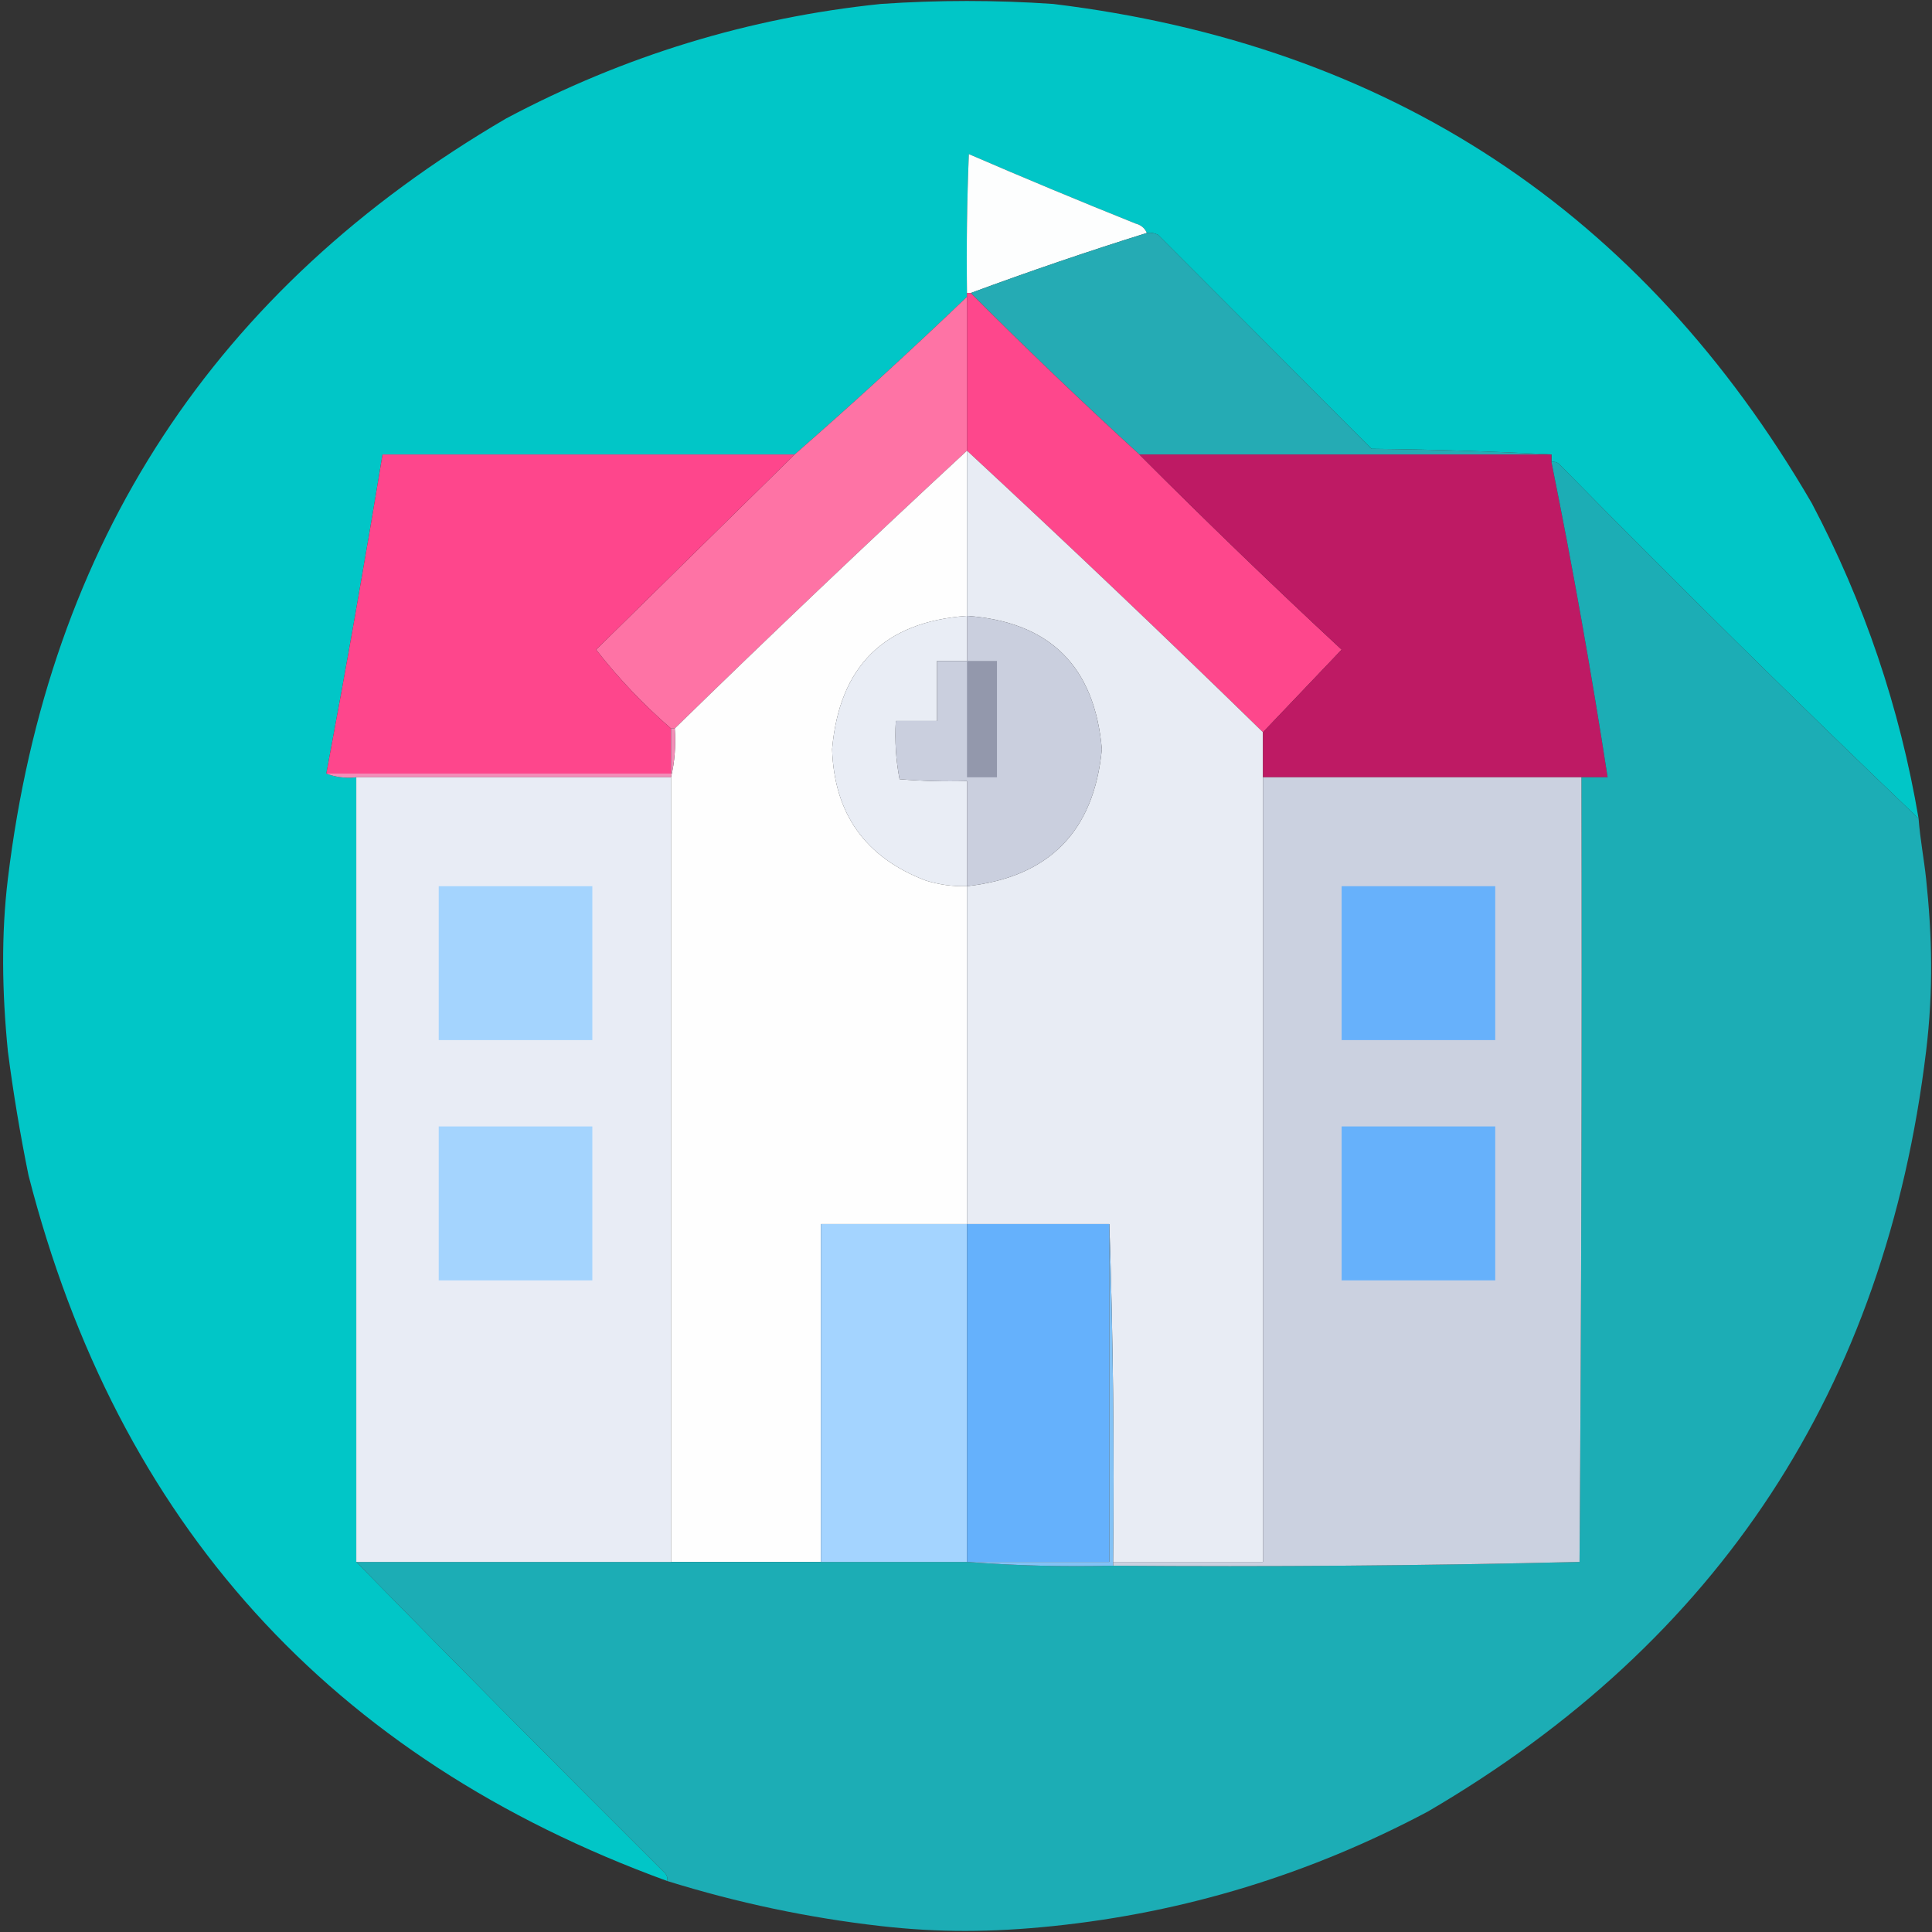 <?xml version="1.0" encoding="UTF-8"?> <svg xmlns="http://www.w3.org/2000/svg" width="512" height="512" viewBox="0 0 512 512" fill="none"><rect x="0" y="0" width="512" height="512" fill="#333333" stroke="none"/><g clip-path="url(#clip0_223_721)"><path opacity="0.994" fill-rule="evenodd" clip-rule="evenodd" d="M233.425 1.047C248.686 -0 263.837 -3.99351e-05 279.097 1.047C368.101 11.879 435.118 55.986 480.151 133.367C494.05 159.73 503.482 187.586 508.447 216.938C476.262 186.181 444.491 154.842 413.133 122.921C412.543 122.459 411.881 122.293 411.147 122.423C411.147 121.76 411.147 121.097 411.147 120.433C395.432 119.607 379.546 119.109 363.49 118.941C344.626 100.038 325.761 81.135 306.897 62.233C305.956 61.752 304.963 61.586 303.918 61.735C303.364 60.452 302.371 59.623 300.94 59.248C286.115 53.303 271.387 47.167 256.758 40.843C256.261 53.108 256.095 65.379 256.261 77.653C256.261 77.985 256.261 78.317 256.261 78.648C241.335 92.944 226.111 106.872 210.59 120.433C174.185 120.433 137.781 120.433 101.375 120.433C96.733 148.679 91.768 176.868 86.483 204.999C88.913 205.967 91.561 206.298 94.425 205.994C94.425 275.305 94.425 344.614 94.425 413.925C121.528 441.582 148.832 469.107 176.336 496.501C176.797 497.092 176.963 497.756 176.833 498.491C87.618 465.967 31.191 403.621 7.55 311.452C5.313 300.433 3.493 289.489 2.09 278.621C0.522 262.806 0.3 247.624 2.09 232.856C12.899 143.671 56.916 76.516 134.14 31.391C165.386 14.782 198.481 4.667 233.425 1.047Z" fill="#02C7C8"></path><path fill-rule="evenodd" clip-rule="evenodd" d="M303.918 61.735C288.154 66.669 272.599 71.975 257.254 77.654C256.923 77.654 256.592 77.654 256.261 77.654C256.095 65.379 256.261 53.108 256.758 40.843C271.387 47.168 286.115 53.303 300.94 59.248C302.371 59.623 303.364 60.452 303.918 61.735Z" fill="#FDFEFE"></path><path fill-rule="evenodd" clip-rule="evenodd" d="M303.918 61.735C304.963 61.586 305.956 61.752 306.897 62.232C325.761 81.135 344.626 100.038 363.49 118.941C379.546 119.109 395.432 119.606 411.147 120.433C374.742 120.433 338.338 120.433 301.933 120.433C286.713 106.509 271.82 92.249 257.254 77.653C272.599 71.975 288.154 66.668 303.918 61.735Z" fill="#25ABB4"></path><path fill-rule="evenodd" clip-rule="evenodd" d="M256.261 78.648C256.261 92.245 256.261 105.842 256.261 119.439C230.12 143.643 204.306 168.184 178.818 193.061C178.488 193.061 178.156 193.061 177.826 193.061C170.531 186.745 163.912 179.781 157.968 172.168C175.529 154.902 193.07 137.657 210.59 120.434C226.111 106.872 241.335 92.944 256.261 78.648Z" fill="#FE73A5"></path><path fill-rule="evenodd" clip-rule="evenodd" d="M256.261 77.653C256.592 77.653 256.923 77.653 257.254 77.653C271.82 92.249 286.713 106.509 301.933 120.433C319.482 138.019 337.354 155.264 355.547 172.168C348.548 179.51 341.598 186.806 334.697 194.055C308.879 168.847 282.733 143.975 256.261 119.439C256.261 105.841 256.261 92.245 256.261 78.648C256.261 78.317 256.261 77.985 256.261 77.653Z" fill="#FE478C"></path><path fill-rule="evenodd" clip-rule="evenodd" d="M210.59 120.434C193.07 137.657 175.529 154.901 157.968 172.168C163.912 179.781 170.531 186.745 177.826 193.06C177.826 197.04 177.826 201.019 177.826 204.999C147.378 204.999 116.931 204.999 86.483 204.999C91.768 176.869 96.733 148.679 101.376 120.434C137.781 120.434 174.185 120.434 210.59 120.434Z" fill="#FE468C"></path><path fill-rule="evenodd" clip-rule="evenodd" d="M256.261 119.438C256.261 134.03 256.261 148.622 256.261 163.214C234.345 164.779 222.431 176.552 220.518 198.532C221.053 215.653 229.327 227.26 245.34 233.353C248.9 234.455 252.541 234.953 256.261 234.845C256.261 264.692 256.261 294.539 256.261 324.385C243.354 324.385 230.447 324.385 217.54 324.385C217.54 354.232 217.54 384.079 217.54 413.925C204.302 413.925 191.063 413.925 177.825 413.925C177.825 344.614 177.825 275.305 177.825 205.994C178.803 201.881 179.134 197.569 178.818 193.06C204.306 168.184 230.12 143.643 256.261 119.438Z" fill="#FEFEFE"></path><path fill-rule="evenodd" clip-rule="evenodd" d="M256.261 119.438C282.733 143.974 308.879 168.847 334.697 194.055C334.697 198.035 334.697 202.014 334.697 205.994C334.697 275.305 334.697 344.614 334.697 413.925C321.459 413.925 308.22 413.925 294.983 413.925C295.311 383.908 294.981 354.062 293.99 324.385C281.413 324.385 268.838 324.385 256.261 324.385C256.261 294.539 256.261 264.692 256.261 234.845C278.022 232.442 289.936 220.337 292.004 198.532C290.092 176.552 278.178 164.779 256.261 163.214C256.261 148.622 256.261 134.03 256.261 119.438Z" fill="#E8ECF4"></path><path fill-rule="evenodd" clip-rule="evenodd" d="M301.933 120.434C338.338 120.434 374.742 120.434 411.147 120.434C411.147 121.097 411.147 121.76 411.147 122.423C416.75 150.136 421.714 177.993 426.04 205.994C423.723 205.994 421.406 205.994 419.09 205.994C390.959 205.994 362.828 205.994 334.697 205.994C334.697 202.014 334.697 198.035 334.697 194.055C341.598 186.807 348.548 179.51 355.547 172.168C337.354 155.264 319.482 138.019 301.933 120.434Z" fill="#BE1A64"></path><path fill-rule="evenodd" clip-rule="evenodd" d="M411.147 122.423C411.881 122.293 412.543 122.459 413.133 122.921C444.491 154.842 476.263 186.181 508.447 216.938C508.865 222.495 509.862 227.474 510.433 232.856C512 247.624 512.413 262.282 510.433 278.621C499.622 367.806 455.606 434.961 378.383 480.085C347.136 496.695 314.042 506.809 279.097 510.429C262.792 512.119 248.686 512.165 233.426 510.429C214.305 508.255 195.441 504.275 176.833 498.491C176.963 497.756 176.797 497.092 176.336 496.501C148.832 469.107 121.529 441.582 94.425 413.925C122.226 413.925 150.026 413.925 177.826 413.925C191.063 413.925 204.302 413.925 217.54 413.925C230.447 413.925 243.354 413.925 256.261 413.925C268.993 414.915 281.9 415.248 294.983 414.92C336.258 415.249 377.461 414.917 418.593 413.925C419.09 344.616 419.256 275.305 419.09 205.994C421.406 205.994 423.724 205.994 426.04 205.994C421.714 177.993 416.75 150.136 411.147 122.423Z" fill="#1CADB5"></path><path fill-rule="evenodd" clip-rule="evenodd" d="M256.261 163.214C256.261 167.193 256.261 171.173 256.261 175.153C253.613 175.153 250.966 175.153 248.318 175.153C248.318 180.458 248.318 185.765 248.318 191.071C244.678 191.071 241.038 191.071 237.397 191.071C237.094 196.306 237.426 201.445 238.39 206.491C244.338 206.988 250.295 207.154 256.261 206.989C256.261 216.274 256.261 225.56 256.261 234.846C252.541 234.953 248.9 234.456 245.34 233.353C229.327 227.261 221.053 215.653 220.518 198.532C222.431 176.552 234.345 164.78 256.261 163.214Z" fill="#E9EDF5"></path><path fill-rule="evenodd" clip-rule="evenodd" d="M256.261 163.214C278.178 164.78 290.092 176.552 292.004 198.532C289.936 220.337 278.022 232.442 256.261 234.846C256.261 225.56 256.261 216.274 256.261 206.989C250.295 207.154 244.338 206.988 238.39 206.491C237.426 201.445 237.094 196.306 237.397 191.071C241.038 191.071 244.678 191.071 248.318 191.071C248.318 185.765 248.318 180.458 248.318 175.153C250.966 175.153 253.613 175.153 256.261 175.153C256.261 171.173 256.261 167.193 256.261 163.214Z" fill="#CACFDE"></path><path fill-rule="evenodd" clip-rule="evenodd" d="M256.261 175.152C258.909 175.152 261.556 175.152 264.204 175.152C264.204 185.433 264.204 195.714 264.204 205.994C261.556 205.994 258.909 205.994 256.261 205.994C256.261 195.714 256.261 185.433 256.261 175.152Z" fill="#9398AC"></path><path fill-rule="evenodd" clip-rule="evenodd" d="M177.826 193.061C178.156 193.061 178.488 193.061 178.818 193.061C179.134 197.569 178.803 201.881 177.826 205.994C150.026 205.994 122.226 205.994 94.425 205.994C91.561 206.299 88.913 205.967 86.483 204.999C116.931 204.999 147.378 204.999 177.826 204.999C177.826 201.02 177.826 197.04 177.826 193.061Z" fill="#F18EB8"></path><path fill-rule="evenodd" clip-rule="evenodd" d="M94.425 205.994C122.226 205.994 150.026 205.994 177.826 205.994C177.826 275.304 177.826 344.614 177.826 413.925C150.026 413.925 122.226 413.925 94.425 413.925C94.425 344.614 94.425 275.304 94.425 205.994Z" fill="#E8ECF5"></path><path fill-rule="evenodd" clip-rule="evenodd" d="M334.697 205.994C362.828 205.994 390.959 205.994 419.09 205.994C419.256 275.304 419.09 344.615 418.593 413.925C377.461 414.917 336.258 415.248 294.983 414.92C294.983 414.589 294.983 414.256 294.983 413.925C308.22 413.925 321.459 413.925 334.697 413.925C334.697 344.614 334.697 275.304 334.697 205.994Z" fill="#CBD1E0"></path><path fill-rule="evenodd" clip-rule="evenodd" d="M116.268 234.846C129.838 234.846 143.406 234.846 156.975 234.846C156.975 248.443 156.975 262.039 156.975 275.636C143.406 275.636 129.838 275.636 116.268 275.636C116.268 262.039 116.268 248.443 116.268 234.846Z" fill="#A4D4FE"></path><path fill-rule="evenodd" clip-rule="evenodd" d="M355.547 234.846C369.116 234.846 382.685 234.846 396.254 234.846C396.254 248.443 396.254 262.039 396.254 275.636C382.685 275.636 369.116 275.636 355.547 275.636C355.547 262.039 355.547 248.443 355.547 234.846Z" fill="#67B1FB"></path><path fill-rule="evenodd" clip-rule="evenodd" d="M116.268 298.519C129.838 298.519 143.406 298.519 156.975 298.519C156.975 312.116 156.975 325.712 156.975 339.309C143.406 339.309 129.838 339.309 116.268 339.309C116.268 325.712 116.268 312.116 116.268 298.519Z" fill="#A4D4FE"></path><path fill-rule="evenodd" clip-rule="evenodd" d="M355.547 298.519C369.116 298.519 382.685 298.519 396.254 298.519C396.254 312.116 396.254 325.712 396.254 339.309C382.685 339.309 369.116 339.309 355.547 339.309C355.547 325.712 355.547 312.116 355.547 298.519Z" fill="#66B1FB"></path><path fill-rule="evenodd" clip-rule="evenodd" d="M256.261 324.385C256.261 354.232 256.261 384.079 256.261 413.925C243.354 413.925 230.447 413.925 217.54 413.925C217.54 384.079 217.54 354.232 217.54 324.385C230.447 324.385 243.354 324.385 256.261 324.385Z" fill="#A4D4FF"></path><path fill-rule="evenodd" clip-rule="evenodd" d="M256.261 324.385C268.838 324.385 281.413 324.385 293.99 324.385C293.99 354.232 293.99 384.079 293.99 413.925C281.413 413.925 268.838 413.925 256.261 413.925C256.261 384.079 256.261 354.232 256.261 324.385Z" fill="#65B1FC"></path><path fill-rule="evenodd" clip-rule="evenodd" d="M293.99 324.385C294.981 354.062 295.311 383.908 294.983 413.925C294.983 414.256 294.983 414.589 294.983 414.92C281.9 415.247 268.993 414.915 256.261 413.925C268.838 413.925 281.413 413.925 293.99 413.925C293.99 384.079 293.99 354.232 293.99 324.385Z" fill="#83C2F5"></path></g><defs><clipPath id="clip0_223_721"><rect width="512" height="512" fill="white"></rect></clipPath></defs></svg> 